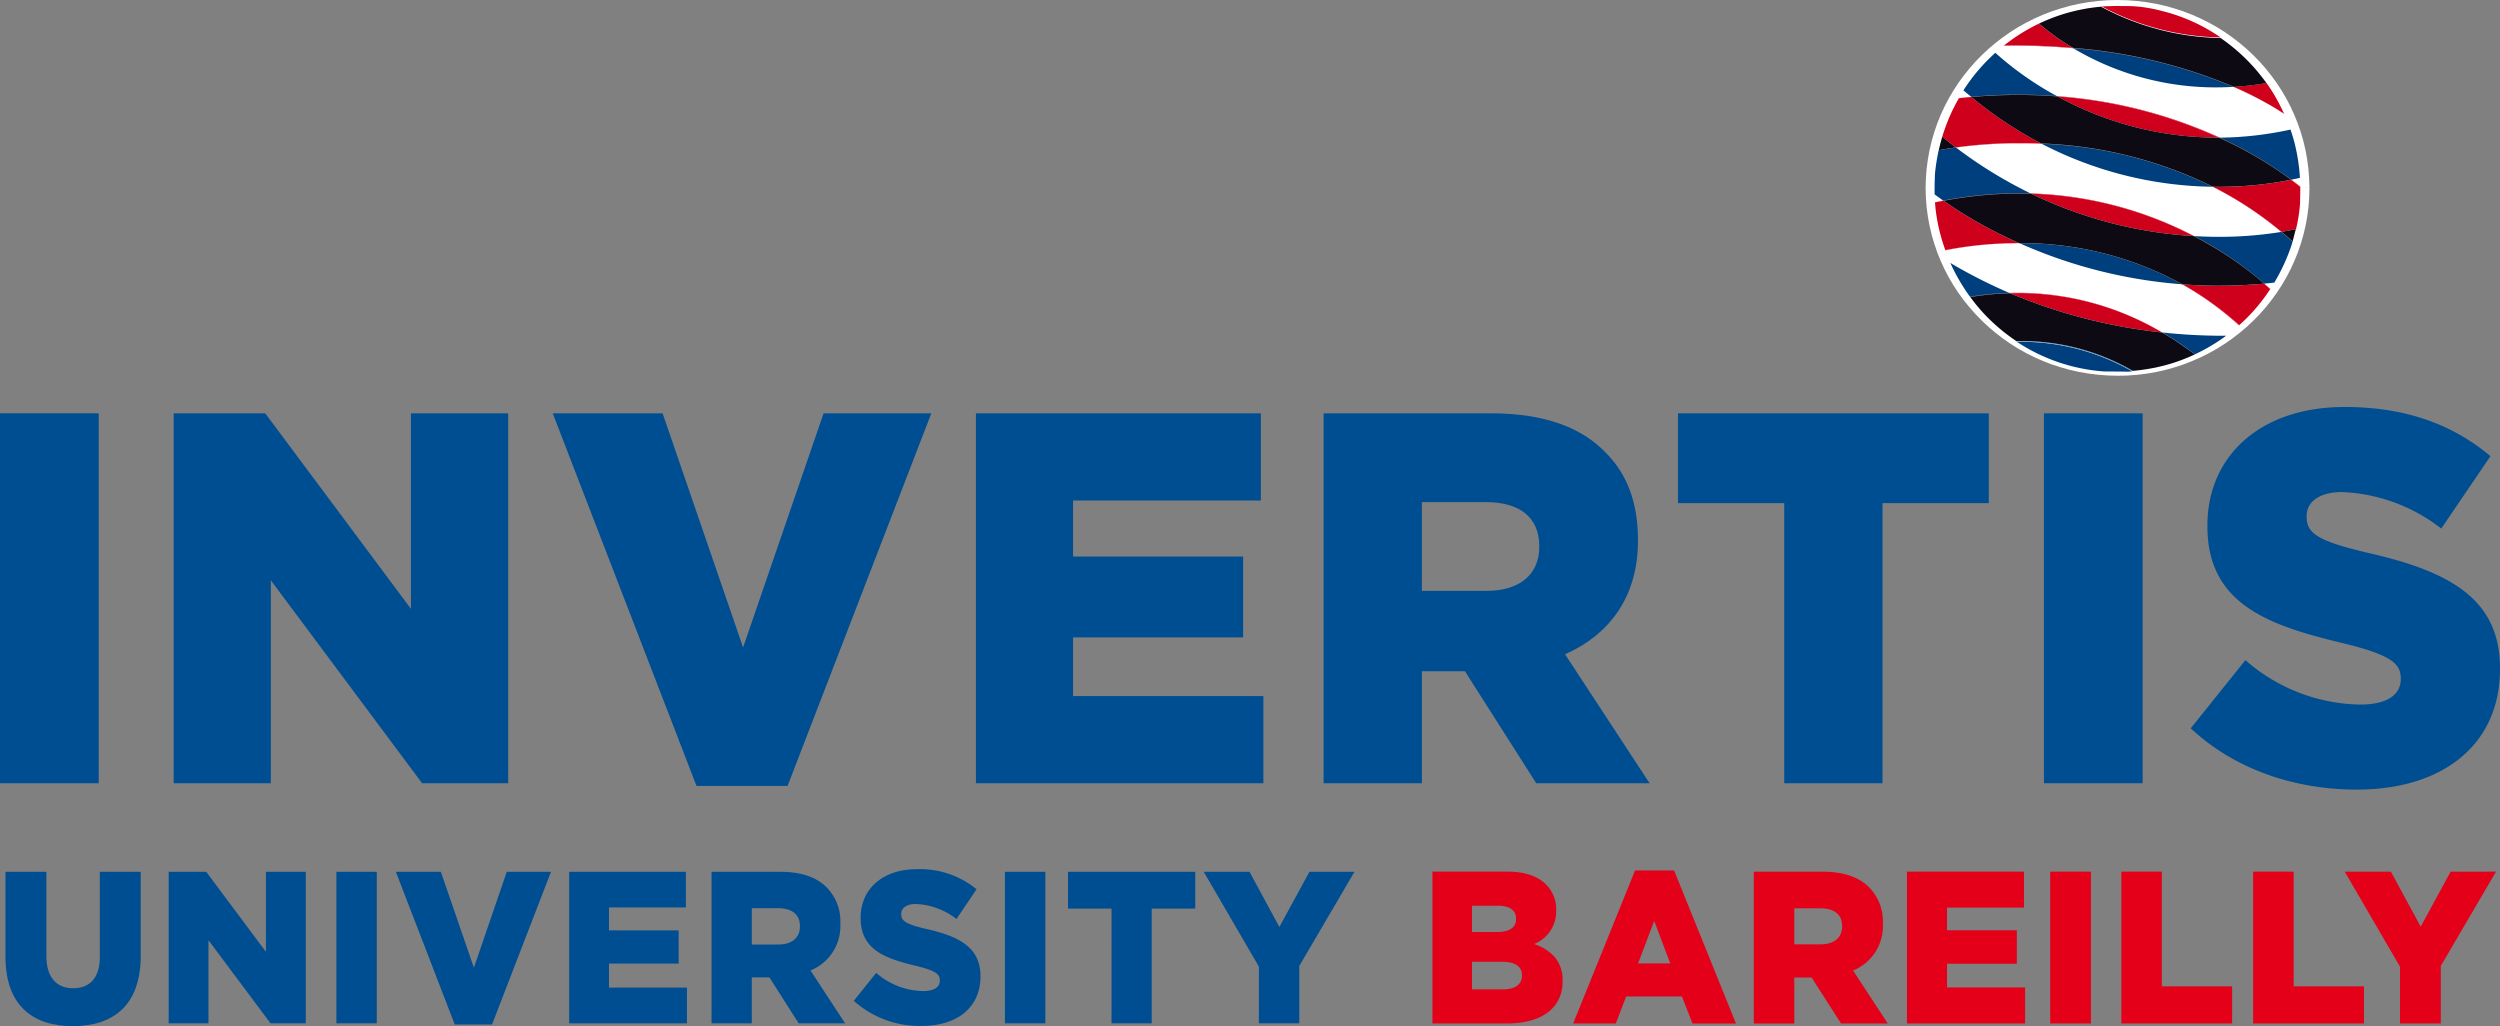 <svg id="Group_4348" data-name="Group 4348" xmlns="http://www.w3.org/2000/svg" width="333" height="136.682" viewBox="0 0 333 136.682">
  <rect x="0" y="0" width="333" height="136.682" fill="#808080" stroke="none"/>
  <rect id="Rectangle_74" data-name="Rectangle 74" width="13.148" height="49.275" transform="translate(0 55.054)" fill="#004e92"/>
  <path id="Path_5" data-name="Path 5" d="M73.151,174.121h12.2l19.411,26.048V174.121h12.951V223.4H106.248L86.1,196.366V223.4H73.153V174.121Z" transform="translate(-50.022 -119.067)" fill="#004e92" fill-rule="evenodd"/>
  <path id="Path_6" data-name="Path 6" d="M232.85,174.121h14.637l10.719,31.186,10.722-31.186h14.351L264.133,223.75H252Z" transform="translate(-159.227 -119.067)" fill="#004e92" fill-rule="evenodd"/>
  <path id="Path_7" data-name="Path 7" d="M411.133,174.121h37.956v11.615H424.074V193.2h22.651v10.772H424.074v7.808H449.42V223.4H411.133Z" transform="translate(-281.14 -119.067)" fill="#004e92" fill-rule="evenodd"/>
  <path id="Path_8" data-name="Path 8" d="M579.315,197.77c4.451,0,7.01-2.252,7.01-5.839v-.142c0-3.871-2.7-5.839-7.073-5.839h-8.563v11.82ZM557.6,174.121H579.92c7.214,0,12.206,1.97,15.369,5.354,2.77,2.813,4.186,6.614,4.186,11.471v.137c0,7.535-3.844,12.534-9.712,15.136L601.025,223.4h-15.1l-9.5-14.923h-5.732V223.4H557.6Z" transform="translate(-381.296 -119.067)" fill="#004e92" fill-rule="evenodd"/>
  <path id="Path_9" data-name="Path 9" d="M721.043,186.085H706.888V174.117h41.4v11.968H734.131v37.309H721.043Z" transform="translate(-483.382 -119.064)" fill="#004e92" fill-rule="evenodd"/>
  <rect id="Rectangle_75" data-name="Rectangle 75" width="13.147" height="49.275" transform="translate(272.251 55.054)" fill="#004e92"/>
  <path id="Path_10" data-name="Path 10" d="M922.9,214.25l7.284-9.082a23.684,23.684,0,0,0,15.3,5.918c3.5,0,5.394-1.268,5.394-3.384v-.14c0-2.038-1.546-3.168-7.953-4.714-10.042-2.392-17.8-5.352-17.8-15.491v-.137c0-9.153,6.943-15.771,18.279-15.771,8.023,0,14.291,2.252,19.421,6.548l-6.55,9.647a22.984,22.984,0,0,0-13.208-4.862c-3.172,0-4.723,1.407-4.723,3.166v.145c0,2.247,1.622,3.236,8.153,4.785,10.863,2.461,17.6,6.127,17.6,15.351v.138c0,10.066-7.617,16.048-19.075,16.048-8.359,0-16.325-2.742-22.119-8.164" transform="translate(-631.097 -117.239)" fill="#004e92" fill-rule="evenodd"/>
  <path id="Path_11" data-name="Path 11" d="M2.309,378.593V367.268H7.756v11.211c0,2.913,1.406,4.3,3.566,4.3s3.553-1.326,3.553-4.156V367.268h5.447v11.195c0,6.508-3.566,9.364-9.052,9.364s-8.961-2.912-8.961-9.233" transform="translate(-1.579 -251.144)" fill="#004e92" fill-rule="evenodd"/>
  <path id="Path_12" data-name="Path 12" d="M71.063,367.268h5l7.955,10.665V367.268h5.307v20.184H84.628l-8.265-11.068v11.068h-5.3Z" transform="translate(-48.594 -251.144)" fill="#004e92" fill-rule="evenodd"/>
  <rect id="Rectangle_76" data-name="Rectangle 76" width="5.384" height="20.184" transform="translate(44.804 116.124)" fill="#004e92"/>
  <path id="Path_13" data-name="Path 13" d="M166.764,367.268h5.993l4.4,12.77,4.382-12.77h5.892L179.581,387.6h-4.975Z" transform="translate(-114.036 -251.144)" fill="#004e92" fill-rule="evenodd"/>
  <path id="Path_14" data-name="Path 14" d="M239.775,367.268h15.546v4.75H245.079v3.053h9.28v4.42h-9.28v3.2h10.384v4.764H239.776V367.268Z" transform="translate(-163.962 -251.144)" fill="#004e92" fill-rule="evenodd"/>
  <path id="Path_15" data-name="Path 15" d="M308.659,376.951c1.827,0,2.874-.927,2.874-2.395V374.5c0-1.576-1.105-2.381-2.9-2.381h-3.509v4.837Zm-8.9-9.683h9.147c2.954,0,5,.8,6.295,2.193a6.383,6.383,0,0,1,1.714,4.69v.057a6.369,6.369,0,0,1-3.976,6.2l4.612,7.044h-6.187l-3.894-6.117h-2.348v6.117h-5.362Z" transform="translate(-204.982 -251.144)" fill="#004e92" fill-rule="evenodd"/>
  <path id="Path_16" data-name="Path 16" d="M359.692,383.7l2.978-3.722a9.723,9.723,0,0,0,6.271,2.422c1.437,0,2.21-.519,2.21-1.383v-.061c0-.832-.633-1.3-3.259-1.932-4.114-.98-7.291-2.183-7.291-6.336v-.069c0-3.736,2.852-6.451,7.49-6.451a11.883,11.883,0,0,1,7.95,2.671l-2.675,3.966a9.427,9.427,0,0,0-5.42-2c-1.3,0-1.934.576-1.934,1.309v.059c0,.924.662,1.324,3.346,1.959,4.446,1,7.205,2.5,7.205,6.281v.071c0,4.115-3.119,6.563-7.822,6.563a13.138,13.138,0,0,1-9.051-3.341" transform="translate(-245.964 -250.392)" fill="#004e92" fill-rule="evenodd"/>
  <rect id="Rectangle_77" data-name="Rectangle 77" width="5.387" height="20.184" transform="translate(133.854 116.124)" fill="#004e92"/>
  <path id="Path_17" data-name="Path 17" d="M455.713,372.167h-5.8v-4.9h16.954v4.9h-5.8v15.286h-5.357Z" transform="translate(-307.657 -251.144)" fill="#004e92" fill-rule="evenodd"/>
  <path id="Path_18" data-name="Path 18" d="M514.452,379.9l-7.35-12.63h6.1l3.976,7.347,4-7.347h6l-7.348,12.539v7.645h-5.382Z" transform="translate(-346.765 -251.144)" fill="#004e92" fill-rule="evenodd"/>
  <path id="Path_19" data-name="Path 19" d="M608.721,379.211h4.059c1.68,0,2.6.633,2.6,1.794v.053c0,1.163-.923,1.822-2.542,1.822h-4.119Zm5.867-5.7c0,1.133-.872,1.729-2.527,1.729h-3.34v-3.5h3.454c1.555,0,2.413.612,2.413,1.711Zm2.392,3.331a4.643,4.643,0,0,0,2.948-4.484v-.065a4.583,4.583,0,0,0-1.248-3.284c-1.171-1.22-2.9-1.811-5.292-1.811H603.45v20.225h9.989c4.592,0,7.347-2.094,7.347-5.588v-.057a4.72,4.72,0,0,0-1.051-3.2A6.167,6.167,0,0,0,616.979,376.843Z" transform="translate(-412.649 -251.098)" fill="#e50019" fill-rule="evenodd"/>
  <path id="Path_20" data-name="Path 20" d="M675.663,379.085h-4.281l2.148-5.661Zm.515-12.379h-5.2l-8.235,20.353,0,.03,5.673,0,1.377-3.6h7.431l1.4,3.591.015.014h5.783l-8.234-20.368v-.013Z" transform="translate(-453.189 -250.76)" fill="#e50019" fill-rule="evenodd"/>
  <path id="Path_21" data-name="Path 21" d="M744.223,372.091h3.485c1.863,0,2.884.838,2.884,2.358v.061c0,1.483-1.072,2.371-2.856,2.371h-3.514Zm11.8,2.072v-.056a6.455,6.455,0,0,0-1.72-4.7c-1.363-1.462-3.493-2.2-6.314-2.2h-9.16v20.225h5.394V381.31h2.314l3.9,6.1.005.01h6.225l-4.615-7.047A6.379,6.379,0,0,0,756.021,374.162Z" transform="translate(-505.223 -251.098)" fill="#e50019" fill-rule="evenodd"/>
  <path id="Path_22" data-name="Path 22" d="M808.7,379.468H818v-4.46H808.7v-3.017H818.95V367.2H803.367v20.225H819.1v-4.8H808.7Z" transform="translate(-549.356 -251.098)" fill="#e50019" fill-rule="evenodd"/>
  <rect id="Rectangle_78" data-name="Rectangle 78" width="5.425" height="20.225" transform="translate(273.09 116.102)" fill="#e50019"/>
  <path id="Path_23" data-name="Path 23" d="M899.059,367.2h-5.394v20.225h14.759V382.48h-9.365Z" transform="translate(-611.103 -251.098)" fill="#e50019" fill-rule="evenodd"/>
  <path id="Path_24" data-name="Path 24" d="M954.591,367.2h-5.4v20.225H963.96V382.48h-9.369Z" transform="translate(-649.074 -251.098)" fill="#e50019" fill-rule="evenodd"/>
  <path id="Path_25" data-name="Path 25" d="M1001.875,367.2l-3.991,7.326-3.967-7.317,0-.009h-6.154l7.366,12.662v7.563h5.433v-7.661l7.336-12.53.028-.034Z" transform="translate(-675.448 -251.098)" fill="#e50019" fill-rule="evenodd"/>
  <path id="Path_26" data-name="Path 26" d="M836.778,0V1.72l-1.231.028-1.211.09-1.2.15-1.173.207-1.155.259-1.132.313-1.107.37-1.085.416-1.054.468-1.028.517-1,.562-.965.605-.934.65-.9.694-.863.732-.831.773-.789.81-.748.846-.707.879L817,12l-.619.947-.575.975-.526,1-.477,1.03-.427,1.057L814,18.1l-.32,1.107-.265,1.126-.21,1.146-.15,1.165-.093,1.184-.029,1.2h-1.719l.037-1.287.1-1.27.164-1.253.224-1.234.286-1.212.347-1.188.4-1.163.459-1.138.513-1.11.565-1.079.616-1.049.665-1.014.714-.98.759-.947.8-.907.848-.87L819.6,6.5l.931-.786.962-.741,1-.7,1.04-.652,1.067-.6,1.1-.55,1.135-.5L828,1.517l1.189-.39L830.4.788l1.236-.28,1.259-.219,1.277-.157,1.3-.1ZM811.213,25.026h1.719l.029,1.2.093,1.183.15,1.165.21,1.146.265,1.125.32,1.106.375,1.082.427,1.057.477,1.03.526,1,.575.975.619.947.665.914.707.879.748.846.789.809.831.773L821.6,43l.9.694.934.65.965.605,1,.562,1.028.517,1.054.468,1.085.416,1.107.37,1.132.311,1.155.26,1.173.206,1.2.15,1.211.09,1.231.028v1.72l-1.312-.035-1.3-.1-1.277-.157-1.259-.219-1.236-.28-1.211-.34L828,48.533l-1.159-.45-1.135-.5-1.1-.55-1.067-.6-1.04-.653-1-.7-.962-.741-.931-.786-.884-.827-.848-.869-.8-.906L816.3,40l-.714-.981-.665-1.013-.616-1.049-.565-1.079-.513-1.11-.459-1.138-.4-1.164-.347-1.188-.286-1.212-.224-1.233-.164-1.253-.1-1.27ZM836.778,50.05V48.33l1.23-.028,1.211-.09,1.2-.15,1.172-.206,1.155-.26,1.132-.311,1.107-.37,1.085-.416,1.055-.468,1.028-.517,1-.562.966-.605.934-.65.9-.694.863-.733.83-.773.789-.809.75-.846.707-.879.664-.914.621-.947.574-.975.526-1,.479-1.03.426-1.057.375-1.082.32-1.106.265-1.125.211-1.146.149-1.165.093-1.183.029-1.2h1.717l-.035,1.287-.1,1.27-.164,1.253-.223,1.233-.286,1.212-.348,1.188-.4,1.164-.459,1.138-.512,1.11-.566,1.079-.614,1.049-.666,1.013-.712.981-.76.947-.8.906-.848.869-.885.827-.93.786-.963.741-1,.7-1.038.653-1.069.6-1.1.55-1.134.5-1.158.45-1.189.39-1.212.34-1.235.28-1.261.219-1.277.157-1.3.1Zm25.564-25.025h-1.717l-.029-1.2-.093-1.184-.149-1.165-.211-1.146-.265-1.126-.32-1.107-.375-1.082-.426-1.057-.479-1.03-.526-1-.574-.975L856.557,12l-.664-.914-.707-.879-.75-.846-.789-.81-.83-.773-.863-.732-.9-.694-.934-.65L849.15,5.1l-1-.562-1.028-.517-1.055-.468-1.085-.416-1.107-.37-1.132-.313-1.155-.259-1.172-.207-1.2-.15-1.211-.09-1.23-.028V0l1.311.035,1.3.1,1.277.157,1.261.219,1.235.28,1.212.339,1.189.39,1.158.45,1.134.5,1.1.55,1.069.6,1.038.652,1,.7.963.741.93.786.885.827.848.87.8.907.76.947.712.98.666,1.014.614,1.049.566,1.079.512,1.11.459,1.138.4,1.163.348,1.188.286,1.212.223,1.234.164,1.253.1,1.27Z" transform="translate(-554.721)" fill="#fff"/>
  <path id="Path_27" data-name="Path 27" d="M838.636,2.722c13.642,0,24.7,10.82,24.7,24.165s-11.062,24.165-24.7,24.165S813.93,40.23,813.93,26.887,824.993,2.722,838.636,2.722" transform="translate(-556.579 -1.861)" fill="#fff" fill-rule="evenodd"/>
  <path id="Path_28" data-name="Path 28" d="M857.185,2.559l.268-.024h.028l0,0,.441-.028.034,0,.033,0,.033,0h.034l.068,0,.033,0h.033l.034,0h.034q.8-.038,1.62-.02h.029l.027,0h.143l.029,0,.085,0h.114l.029,0h.028l.029,0h.087l.029,0h.06l.028,0h.029l.03,0h.088l.029,0,.029,0,.03,0,.118.008h.029l.031,0h.03l.031,0h.029l.03,0,.029,0,.031,0,.049,0,.049,0,.1.008.048.005.2.018.049,0,.048.006.05,0,.032,0,.016,0,.05.006.047,0,.052.006.047.005.051.005.048.007.047,0,.051.006.048.005.048.006.048.009.05,0h.016l.033.006.048.006.048.008.049.005.05.008.1.014.048.006.1.014.048.008.048.007.048.006v0l.051.008.048.006.048.008.05.008.146.026.049.005.048.008.049.011.049.008.05.009h.02l.028.007.05.009.049.009.684.138.029.007.028.007q.8.2,1.6.413a24.7,24.7,0,0,1,2.888,1.035l.112.05.418.187.027.011.11.053.109.05.11.052.053.026.056.027a24.951,24.951,0,0,1,3.107,1.816,34.907,34.907,0,0,1-15.941-4.18M844.269,7.732a24.557,24.557,0,0,1,4.651-2.908,31.386,31.386,0,0,0,4.517,3.234c-2.863-.244-5.494-.338-7.849-.338Zm37.286,9.086a45.859,45.859,0,0,0-6.695-3.569,41.584,41.584,0,0,0,4.366-.509c.3.418.58.846.853,1.282l.038.064A25.484,25.484,0,0,1,881.555,16.818Z" transform="translate(-577.325 -1.681)" fill="#ce001b"/>
  <path id="Path_29" data-name="Path 29" d="M864.418,4.235l.224.048.029.007.027.006h0c.44.108.882.224,1.323.353q-.8-.215-1.6-.413M844.1,8.989l.026-.021h0l.025-.02,1.319-.011c2.355,0,4.986.094,7.849.338,0,.019.045.033.045.05-2.861-.253-5.539-.345-7.894-.345Zm37.35,9.025a52.111,52.111,0,0,0-6.752-3.55h.046a45.866,45.866,0,0,1,6.694,3.569l.022,0Z" transform="translate(-577.213 -2.896)" fill="#ce001b"/>
  <path id="Path_30" data-name="Path 30" d="M892.385,25.541a37.044,37.044,0,0,1-18.979-5.213,68.925,68.925,0,0,1,21.333,5.14c-.786.051-1.572.072-2.355.072" transform="translate(-597.25 -13.901)" fill="#003f7d"/>
  <path id="Path_31" data-name="Path 31" d="M884.919,13.467A68.716,68.716,0,0,0,863.5,8.277a31.408,31.408,0,0,1-4.517-3.234q1.021-.487,2.092-.882l.041-.015.083-.03.378-.134.1-.032.032-.01.126-.042.256-.083.127-.041.023-.007.105-.031.128-.037.256-.077L862.8,3.6l.048-.013,0,0,.385-.1.129-.034.008,0,.123-.032.131-.032.261-.064.066-.016.064-.014.521-.112.005,0,.585-.112.079-.015c.668-.117,1.347-.2,2.03-.267a34.908,34.908,0,0,0,15.941,4.18,24.631,24.631,0,0,1,6.1,6,41.584,41.584,0,0,1-4.366.509" transform="translate(-587.384 -1.9)" fill="#0d0a14"/>
  <path id="Path_32" data-name="Path 32" d="M894.642,25.361a68.923,68.923,0,0,0-21.333-5.14c0-.016-.045-.03-.045-.05a68.718,68.718,0,0,1,21.424,5.19h-.046" transform="translate(-597.153 -13.793)" fill="#0d0a14"/>
  <path id="Path_33" data-name="Path 33" d="M870.759,39.153c-.74-.582-1.8-1.3-3.047-2.1a33.028,33.028,0,0,1,3.047,2.1m-.06-6.687c.206.595.39,1.2.55,1.815l.007.028.048.2.023.1.024.1a25.221,25.221,0,0,1,.606,4.179c-.276.076-.693.162-1.153.255a51.84,51.84,0,0,0-9.511-5.6A46.1,46.1,0,0,0,870.7,32.466Zm-43.57-5.22a24.563,24.563,0,0,1,4.254-5.006,42.684,42.684,0,0,0,8.209,5.77q-2.492-.192-5.124-.2c-2.033,0-4.156.1-6.278.3C827.822,27.828,827.5,27.539,827.13,27.245Zm33.194,12.836A50.806,50.806,0,0,1,837.56,34.36,55.877,55.877,0,0,1,860.324,40.081Z" transform="translate(-565.606 -15.207)" fill="#003f7d"/>
  <path id="Path_34" data-name="Path 34" d="M854.825,46.126a44.371,44.371,0,0,1-21.239-5.48,62.9,62.9,0,0,1,21.47,5.48h-.231m-34.814,1.3q-.9-.682-1.8-1.415a24.548,24.548,0,0,1,2.218-5.134c.553-.064,1.107-.115,1.663-.163A53.525,53.525,0,0,0,831.37,46.9c-.97-.043-1.894-.061-2.815-.061A62.487,62.487,0,0,0,820.011,47.426Zm43.4,11.247a47.6,47.6,0,0,0-9.142-6c.278,0,.508.005.74.005a47.9,47.9,0,0,0,9.649-.937c.553.4.97.729,1.245.974,0,.566,0,1.134-.026,1.7l0,.034v.03l0,.032,0,.032v.032l0,.032v.031l0,.032V54.7l0,.031,0,.058,0,.058-.02.228-.005.057-.006.056,0,.058-.005.056-.005.055v0l-.006.057-.006.056-.006.057-.006.055-.006.058-.007.055-.006.058-.007.057-.009.056-.006.057-.014.113-.008.056-.008.055-.009.057-.008.056-.007.057-.008.057a19.14,19.14,0,0,1-.372,1.933C864.89,58.411,864.244,58.54,863.412,58.673Z" transform="translate(-559.506 -27.794)" fill="#ce001b"/>
  <path id="Path_35" data-name="Path 35" d="M863.4,52.236c-.232,0-.462-.005-.74-.005a55.976,55.976,0,0,0-22.9-5.769,53.531,53.531,0,0,1-9.279-6.189c2.168-.183,4.246-.271,6.279-.271,1.8,0,3.554.068,5.217.2a44.369,44.369,0,0,0,21.239,5.48h.231q.761.353,1.523.716a50.406,50.406,0,0,1,5.034,2.8c1.245.8,2.307,1.515,3.047,2.1a47.9,47.9,0,0,1-9.65.937" transform="translate(-567.898 -27.354)" fill="#0d0a14"/>
  <path id="Path_36" data-name="Path 36" d="M943.794,76.675a15.471,15.471,0,0,0-1.245-.974c.046-.006.046-.009.046-.014.508.374.924.688,1.2.923v.064m-2.539,5.97a47.276,47.276,0,0,0-9.142-6.015l.046,0a47.592,47.592,0,0,1,9.142,6C941.3,82.641,941.3,82.641,941.255,82.646Z" transform="translate(-637.395 -51.757)" fill="#ce001b"/>
  <path id="Path_37" data-name="Path 37" d="M944.348,63.591a33.009,33.009,0,0,0-3.047-2.1,50.431,50.431,0,0,0-5.034-2.8q-.761-.361-1.523-.716h.139a51.834,51.834,0,0,1,9.511,5.6c0,.005,0,.008-.046.014" transform="translate(-639.194 -39.646)" fill="#0d0a14"/>
  <path id="Path_38" data-name="Path 38" d="M823.954,60.845c0-.01-.047-.017-.047-.021a62.493,62.493,0,0,1,8.543-.585c.921,0,1.845.018,2.815.061.046.018.046.031.091.045-1.015-.045-1.985-.064-2.906-.064a62.652,62.652,0,0,0-8.5.564" transform="translate(-563.401 -41.193)" fill="#ce001b"/>
  <path id="Path_39" data-name="Path 39" d="M882.731,66.2l-.046,0a55.878,55.878,0,0,0-22.764-5.722c-.045-.013-.045-.027-.091-.045a55.976,55.976,0,0,1,22.9,5.769" transform="translate(-587.966 -41.324)" fill="#0d0a14"/>
  <path id="Path_40" data-name="Path 40" d="M825.224,40.768V40.76c.553-.067,1.107-.121,1.663-.171v.017c-.556.048-1.109.1-1.663.163m34.629,5.249a62.9,62.9,0,0,0-21.47-5.48c-.046-.021-.046-.037-.093-.05a63.03,63.03,0,0,1,21.7,5.53Z" transform="translate(-564.302 -27.686)" fill="#ce001b"/>
  <path id="Path_41" data-name="Path 41" d="M830.483,40.183v-.017c2.122-.194,4.246-.3,6.279-.3q2.631,0,5.124.2c.047.013.047.029.093.048-1.663-.134-3.418-.2-5.217-.2-2.032,0-4.111.088-6.279.271" transform="translate(-567.898 -27.264)" fill="#0d0a14"/>
  <path id="Path_42" data-name="Path 42" d="M887.151,98.982c-.072.241-.15.485-.23.726l-.019.053-.013.035-.032.09-.032.089-.032.091a25.215,25.215,0,0,1-2.084,4.382c-.416.049-.879.1-1.339.133a47.35,47.35,0,0,0-9.327-6.33c1.154.066,2.216.1,3.233.1a51.466,51.466,0,0,0,8.356-.654q.76.62,1.518,1.288m-14.723,5.688A65.292,65.292,0,0,1,850.772,99.2,44.486,44.486,0,0,1,872.428,104.67Z" transform="translate(-581.772 -66.805)" fill="#003f7d"/>
  <path id="Path_43" data-name="Path 43" d="M962.65,98.154c-.508-.44-.97-.861-1.478-1.271.832-.134,1.478-.263,1.894-.36-.14.55-.277,1.095-.416,1.632" transform="translate(-657.266 -66.003)" fill="#0d0a14"/>
  <path id="Path_44" data-name="Path 44" d="M962.545,98.96q-.76-.669-1.519-1.288c.046,0,.046,0,.046-.01.508.411.97.831,1.478,1.271v.006Z" transform="translate(-657.166 -66.783)" fill="#0d0a14"/>
  <path id="Path_45" data-name="Path 45" d="M816.149,69.226c-.462-.336-.875-.623-1.155-.839,0-.8,0-1.62.042-2.437V65.91l0-.039,0-.041,0-.053.007-.052.008-.106.006-.052.005-.053,0-.052.006-.053.006-.051a27.415,27.415,0,0,1,.462-2.837c.091-.018.185-.038.277-.055.555-.092,1.2-.2,2.032-.309a59.718,59.718,0,0,0,9.926,6.106c-.509-.013-1.017-.022-1.525-.022a52.809,52.809,0,0,0-10.112.986" transform="translate(-557.307 -42.503)" fill="#003f7d"/>
  <path id="Path_46" data-name="Path 46" d="M816.753,59.408c.139-.609.277-1.209.461-1.794q.9.733,1.8,1.415c-.97.14-1.708.274-2.262.379m0,.005c.091-.018.185-.038.277-.055C816.938,59.375,816.844,59.4,816.753,59.413Z" transform="translate(-558.51 -39.397)" fill="#0d0a14"/>
  <path id="Path_47" data-name="Path 47" d="M816.753,62.474v-.005c.554-.105,1.292-.238,2.262-.379,0,0,.047.01.047.021-.831.1-1.478.217-2.032.309-.091.016-.185.036-.277.055" transform="translate(-558.51 -42.458)" fill="#0d0a14"/>
  <path id="Path_48" data-name="Path 48" d="M819.526,103.381v-.009a49.728,49.728,0,0,1,9.7-.946h.139s0,.01.045.013h-.184a49.705,49.705,0,0,0-9.7.943m39.107,9.985a42.728,42.728,0,0,0-7.572-5.46v.005A40.824,40.824,0,0,1,858.633,113.365Z" transform="translate(-560.406 -70.04)" fill="#ce001b"/>
  <path id="Path_49" data-name="Path 49" d="M872.329,107.91v-.005a44.487,44.487,0,0,0-21.656-5.467c-.046,0-.046-.009-.046-.013h.278a44.352,44.352,0,0,1,21.423,5.485" transform="translate(-581.674 -70.04)" fill="#0d0a14"/>
  <path id="Path_50" data-name="Path 50" d="M849.6,87.254a57.189,57.189,0,0,1-21.607-5.636A50.132,50.132,0,0,1,849.6,87.254m-34.375-3.786-.063-.7,1.149-.213A58.87,58.87,0,0,0,826.376,88.2h-.138a50.372,50.372,0,0,0-9.7.922,24.184,24.184,0,0,1-1.266-5.218l-.013-.1-.013-.1-.011-.1-.011-.1Zm40.465,15.647a40.83,40.83,0,0,0-7.567-5.428c1.615.114,3.23.184,4.893.184,1.939,0,3.925-.091,6-.275.322.293.6.544.784.747a24.18,24.18,0,0,1-1.706,2.3l-.065.075-.063.076-.065.076-.065.073-.063.074-.263.3-.051.054-.016.018A24.135,24.135,0,0,1,855.691,99.115Z" transform="translate(-557.422 -55.812)" fill="#ce001b"/>
  <path id="Path_51" data-name="Path 51" d="M855.5,93.809c-1.663,0-3.278-.07-4.893-.184a44.331,44.331,0,0,0-21.47-5.49h-.278A58.871,58.871,0,0,1,818.8,82.495a54.3,54.3,0,0,1,10.065-.967c.554,0,1.109.009,1.617.028a57.189,57.189,0,0,0,21.607,5.636c.649.327,1.246.656,1.8.983a46.4,46.4,0,0,1,7.618,5.357c-2.078.184-4.063.275-6,.275" transform="translate(-559.907 -55.75)" fill="#0d0a14"/>
  <path id="Path_52" data-name="Path 52" d="M849.693,87.155a.711.711,0,0,1-.093,0,50.132,50.132,0,0,0-21.607-5.636c-.046-.013-.046-.034-.093-.048a50.111,50.111,0,0,1,21.792,5.688M816.543,89.04v-.024a50.374,50.374,0,0,1,9.7-.922A49.727,49.727,0,0,0,816.543,89.04Zm-1.38-6.374v-.013c.368-.079.733-.151,1.1-.222,0,.012,0,.015.047.021ZM859.846,94.2l-.011.016c-.013.006-.029.011-.029.021-.184-.2-.462-.453-.784-.747v-.007C859.34,93.768,859.618,94.008,859.846,94.2Zm-4.2,4.833a40.818,40.818,0,0,0-7.572-5.455s.047,0,.047,0a40.83,40.83,0,0,1,7.567,5.428l-.015.013Z" transform="translate(-557.422 -55.709)" fill="#ce001b"/>
  <path id="Path_53" data-name="Path 53" d="M818.694,82.406c-.047-.006-.047-.009-.047-.021a52.809,52.809,0,0,1,10.112-.987c.507,0,1.016.009,1.525.022.047.014.047.034.093.048-.508-.02-1.064-.028-1.617-.028a54.3,54.3,0,0,0-10.065.967M861.4,93.445a46.4,46.4,0,0,0-7.618-5.357c-.556-.328-1.153-.656-1.8-.983a.711.711,0,0,0,.093,0,47.351,47.351,0,0,1,9.327,6.33Zm-10.9.091s-.047,0-.047,0a44.352,44.352,0,0,0-21.423-5.485A44.331,44.331,0,0,1,850.507,93.536Z" transform="translate(-559.805 -55.661)" fill="#0d0a14"/>
  <path id="Path_54" data-name="Path 54" d="M852.486,121.729c-.877-.618-1.755-1.178-2.677-1.7.923.522,1.8,1.086,2.677,1.7m-30.6-10.37-.272-.587a68.592,68.592,0,0,0,7.837,3.985,36.935,36.935,0,0,0-5.217.518,26.356,26.356,0,0,1-2.239-3.7l-.037-.073-.037-.074-.013-.026Zm2.374,3.953,0,0a38.977,38.977,0,0,1,5.286-.513c.045.005.045.009.045.014a37.624,37.624,0,0,0-5.308.508Zm34.094,5.16-.417.3-.01.008a24.63,24.63,0,0,1-3.735,2.165,42.171,42.171,0,0,0-4.334-2.913,75.56,75.56,0,0,0,8.079.439Zm-14.988,4.759h-.083l-.029,0-.029,0h-.084l-.086,0-.028,0-.114,0-.031,0h-.057l-.029,0h-.059l-.028,0h-.03l-.027,0-.031,0h-.028l-.029,0h-.03l-.029,0-.058,0-.031,0-.117-.008-.03,0h-.03l-.031,0-.029,0-.03,0h-.031l-.029,0-.03,0-.6-.053-.024,0-.572-.062-.048-.007-.543-.075-.071-.01a24.282,24.282,0,0,1-3.547-.813l-.023-.008q-.866-.268-1.7-.6l-.089-.034-.464-.192-.066-.027q-1.053-.451-2.053-.993l-.019-.011c-.6-.328-1.183-.682-1.751-1.058l.491,0a29.52,29.52,0,0,1,14.865,3.938l-.086.007-.032,0-.454.03h-.031l-.03,0h-.037l-.024,0-.03,0h-.031l-.029,0C844.494,125.234,843.928,125.245,843.362,125.231Z" transform="translate(-561.831 -75.748)" fill="#003f7d"/>
  <path id="Path_55" data-name="Path 55" d="M867.055,128.721A71.763,71.763,0,0,1,846.83,123.5c.324-.009.693-.018,1.017-.018a37.62,37.62,0,0,1,19.208,5.239" transform="translate(-579.077 -84.439)" fill="#ce001b"/>
  <path id="Path_56" data-name="Path 56" d="M851.695,133.88a29.452,29.452,0,0,0-14.959-3.972l-.552.006h0l-.115-.073-.086-.058-.023-.017-.112-.077-.112-.077-.221-.153-.015-.012a24.551,24.551,0,0,1-3.924-3.5l-.037-.041-.086-.1-.089-.1-.087-.1,0,0c-.433-.5-.845-1.019-1.233-1.559a37.522,37.522,0,0,1,5.308-.508,71.763,71.763,0,0,0,20.225,5.221c.923.522,1.8,1.082,2.677,1.7.552.386,1.151.792,1.7,1.219a23.965,23.965,0,0,1-3.084,1.2h-.009q-.568.176-1.148.325l-.006,0-.261.064-.131.031-.131.031-.053.013-.079.017-.132.03-.132.028-.132.028-.112.023-.021,0-.132.027-.134.025-.133.025-.133.025-.038.008-.094.016-.135.021-.134.021-.134.022-.136.022-.134.019-.135.021-.135.017h0l-.25.036h-.015l-.136.016-.134.016h-.008l-.4.04-.136.015Z" transform="translate(-567.596 -84.477)" fill="#0d0a14"/>
  <path id="Path_57" data-name="Path 57" d="M864.884,147.666a29.519,29.519,0,0,0-14.865-3.938l-.491,0-.061-.04.552-.006a29.453,29.453,0,0,1,14.96,3.972Z" transform="translate(-580.881 -98.255)" fill="#004e92"/>
  <path id="Path_58" data-name="Path 58" d="M866.8,128.616s0,0-.046,0a37.744,37.744,0,0,0-19.208-5.249c-.37,0-.693,0-1.062.014,0-.01-.047-.024-.092-.038.416-.007.784-.016,1.154-.016a37.812,37.812,0,0,1,19.253,5.294" transform="translate(-578.781 -84.33)" fill="#ce001b"/>
  <path id="Path_59" data-name="Path 59" d="M829.9,123.893h0a36.93,36.93,0,0,1,5.217-.518c.046.014.092.028.092.038a38.977,38.977,0,0,0-5.286.513Z" transform="translate(-567.497 -84.365)" fill="#0d0a14"/>
  <path id="Path_60" data-name="Path 60" d="M915.175,142.969c-.551-.427-1.15-.833-1.7-1.219-.877-.613-1.755-1.178-2.677-1.7.046,0,.046,0,.046,0a42.162,42.162,0,0,1,4.334,2.913Z" transform="translate(-622.818 -95.769)" fill="#004e92"/>
</svg>
